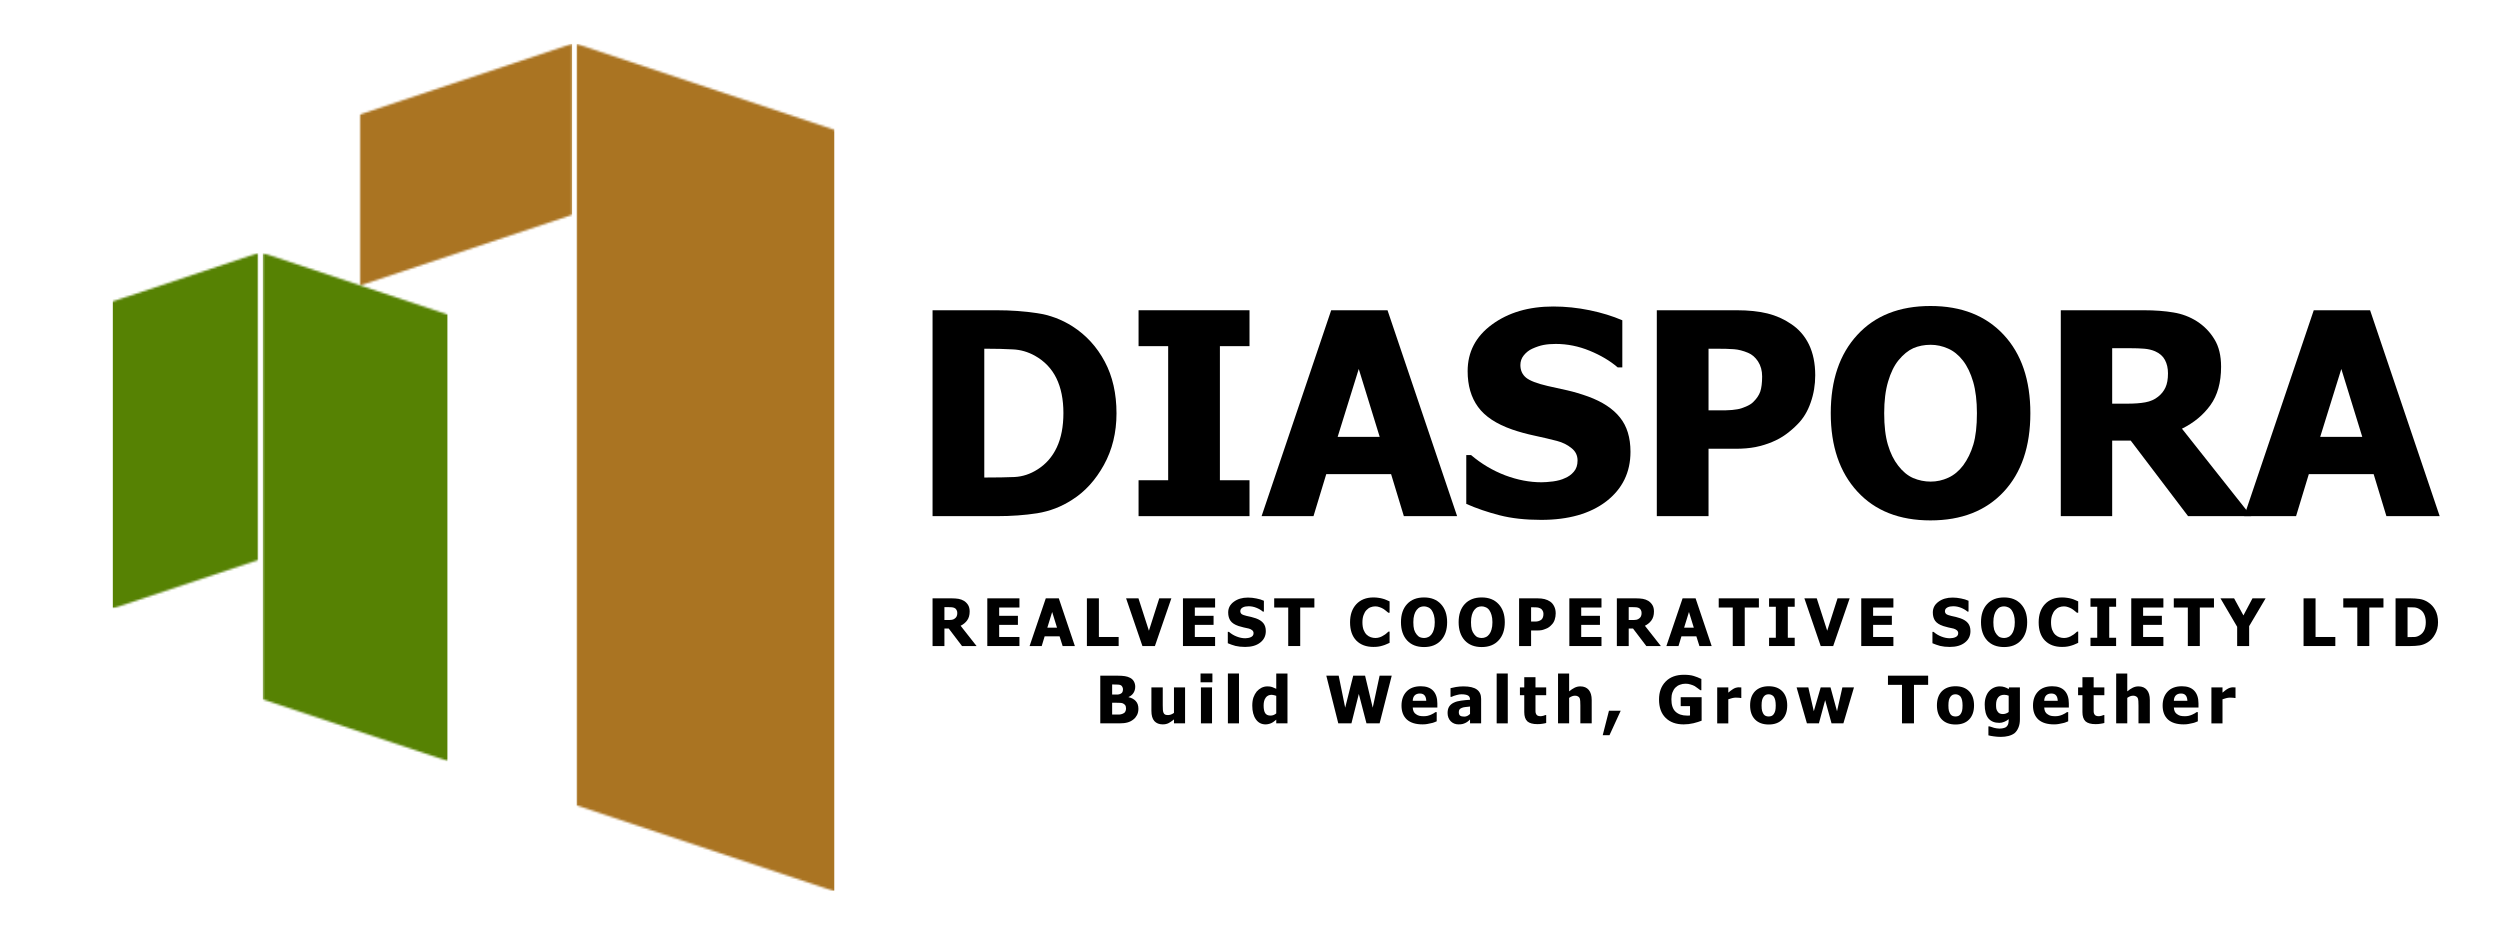<svg xmlns="http://www.w3.org/2000/svg" width="1201" height="449" viewBox="0 0 1201 449" fill="none"><mask id="mask0_1918_10016" style="mask-type:luminance" maskUnits="userSpaceOnUse" x="173" y="21" width="104" height="117"><path d="M173.02 21H276.848V137.806H173.02V21Z" fill="white"></path></mask><g mask="url(#mask0_1918_10016)"><mask id="mask1_1918_10016" style="mask-type:luminance" maskUnits="userSpaceOnUse" x="171" y="21" width="104" height="117"><path d="M171.023 55.627V137.809L274.851 103.196V21.014L171.023 55.627Z" fill="white"></path></mask><g mask="url(#mask1_1918_10016)"><path d="M171.023 137.808V21.002H274.851V137.808H171.023Z" fill="#AA7422"></path></g></g><mask id="mask2_1918_10016" style="mask-type:luminance" maskUnits="userSpaceOnUse" x="276" y="21" width="125" height="408"><path d="M276.82 21.031H400.997V428.476H276.82V21.031Z" fill="white"></path></mask><g mask="url(#mask2_1918_10016)"><mask id="mask3_1918_10016" style="mask-type:luminance" maskUnits="userSpaceOnUse" x="276" y="21" width="125" height="408"><path d="M400.997 62.429V428.204L276.82 386.815V21.029L400.997 62.429Z" fill="white"></path></mask><g mask="url(#mask3_1918_10016)"><path d="M400.997 21.029V427.988H276.82V21.029H400.997Z" fill="#AA7422"></path></g></g><mask id="mask4_1918_10016" style="mask-type:luminance" maskUnits="userSpaceOnUse" x="126" y="121" width="90" height="245"><path d="M126.16 121.498H215.248V365.799H126.16V121.498Z" fill="white"></path></mask><g mask="url(#mask4_1918_10016)"><mask id="mask5_1918_10016" style="mask-type:luminance" maskUnits="userSpaceOnUse" x="126" y="121" width="90" height="245"><path d="M215.248 151.194V365.647L126.16 335.951V121.498L215.248 151.194Z" fill="white"></path></mask><g mask="url(#mask5_1918_10016)"><path d="M215.248 121.498V365.799H126.16V121.498H215.248Z" fill="#568203"></path></g></g><mask id="mask6_1918_10016" style="mask-type:luminance" maskUnits="userSpaceOnUse" x="54" y="121" width="71" height="172"><path d="M54 121.266H124.188V292.342H54V121.266Z" fill="white"></path></mask><g mask="url(#mask6_1918_10016)"><mask id="mask7_1918_10016" style="mask-type:luminance" maskUnits="userSpaceOnUse" x="54" y="121" width="71" height="172"><path d="M54 144.869V292.344L124.188 268.948V121.473L54 144.869Z" fill="white"></path></mask><g mask="url(#mask7_1918_10016)"><path d="M54 292.344V121.549H124.188V292.344H54Z" fill="#568203"></path></g></g><path d="M536.367 198.583C536.367 207.8 534.344 216.056 530.318 223.352C526.272 230.668 521.183 236.247 515.032 240.11C509.902 243.441 504.323 245.587 498.274 246.568C492.225 247.508 485.787 247.958 478.982 247.958H448V149.045H478.737C485.644 149.045 492.143 149.515 498.192 150.435C504.282 151.313 509.984 153.439 515.277 156.811C521.817 161.021 526.967 166.661 530.727 173.732C534.487 180.762 536.367 189.06 536.367 198.583ZM510.863 198.42C510.863 191.88 509.739 186.321 507.511 181.743C505.263 177.125 501.809 173.487 497.129 170.871C493.798 169.032 490.283 168.01 486.584 167.847C482.865 167.642 478.45 167.52 473.341 167.52H472.851V229.401H473.341C478.9 229.401 483.58 229.32 487.402 229.156C491.264 228.952 494.922 227.746 498.356 225.559C502.443 223.005 505.549 219.469 507.675 214.932C509.8 210.416 510.863 204.918 510.863 198.42Z" fill="black"></path><path d="M600.263 247.958H546.965V230.709H561.189V166.293H546.965V149.045H600.263V166.293H586.039V230.709H600.263V247.958Z" fill="black"></path><path d="M606.07 247.958L639.504 149.045H666.562L699.997 247.958H674.41L668.279 227.766H637.134L631.003 247.958H606.07ZM662.802 209.864L652.747 177.247L642.611 209.864H662.802Z" fill="black"></path><path d="M740.367 249.75C732.785 249.75 726.143 249.014 720.421 247.543C714.698 246.071 709.344 244.252 704.398 242.066V218.605H706.687C711.633 222.814 717.09 226.043 723.037 228.332C729.024 230.58 734.849 231.684 740.53 231.684C741.94 231.684 743.8 231.561 746.089 231.275C748.419 230.948 750.299 230.437 751.729 229.722C753.466 229.027 754.917 227.985 756.062 226.616C757.247 225.267 757.86 223.468 757.86 221.22C757.86 218.768 756.879 216.786 754.917 215.253C752.996 213.679 750.687 212.535 747.969 211.82C744.638 210.961 741.041 210.103 737.179 209.285C733.357 208.468 729.781 207.487 726.47 206.343C718.827 203.686 713.35 200.048 710.039 195.47C706.708 190.893 705.052 185.17 705.052 178.304C705.052 169.107 708.935 161.628 716.742 155.905C724.59 150.142 734.399 147.24 746.171 147.24C752.056 147.24 757.881 147.853 763.664 149.039C769.489 150.244 774.72 151.859 779.36 153.862V176.505H777.152C773.494 173.358 768.998 170.681 763.664 168.494C758.371 166.328 752.956 165.224 747.397 165.224C745.21 165.224 743.248 165.388 741.511 165.715C739.815 166.042 738.016 166.655 736.116 167.513C734.522 168.229 733.173 169.291 732.029 170.701C730.925 172.071 730.394 173.624 730.394 175.361C730.394 177.875 731.293 179.898 733.091 181.41C734.89 182.882 738.343 184.23 743.473 185.416C746.784 186.131 749.972 186.846 753.037 187.541C756.144 188.256 759.434 189.237 762.929 190.484C769.795 192.998 774.884 196.349 778.215 200.539C781.587 204.687 783.283 210.185 783.283 217.051C783.283 226.922 779.4 234.852 771.675 240.839C763.93 246.786 753.487 249.75 740.367 249.75Z" fill="black"></path><path d="M872.035 180.272C872.035 184.911 871.3 189.305 869.828 193.433C868.398 197.582 866.313 201.035 863.534 203.815C861.837 205.572 859.978 207.166 857.975 208.638C855.952 210.109 853.745 211.335 851.354 212.316C848.901 213.359 846.224 214.176 843.342 214.769C840.502 215.321 837.314 215.586 833.778 215.586H820.78V247.958H795.93V149.045H834.35C840.073 149.045 844.998 149.576 849.146 150.598C853.275 151.64 857.014 153.296 860.346 155.585C864.106 158.037 866.987 161.348 869.011 165.476C871.013 169.624 872.035 174.55 872.035 180.272ZM846.53 180.844C846.53 178.065 845.877 175.674 844.569 173.65C843.261 171.648 841.646 170.258 839.746 169.481C837.395 168.5 835.168 167.928 833.042 167.765C830.917 167.601 827.995 167.52 824.296 167.52H820.78V197.112H822.497C824.827 197.112 827.034 197.112 829.119 197.112C831.244 197.071 833.063 196.907 834.596 196.621C835.904 196.417 837.293 195.967 838.765 195.313C840.277 194.659 841.421 193.964 842.198 193.188C843.874 191.553 845.018 189.877 845.631 188.12C846.224 186.321 846.53 183.91 846.53 180.844Z" fill="black"></path><path d="M975.384 198.5C975.384 214.522 971.093 227.111 962.55 236.267C953.987 245.422 942.277 250 927.399 250C912.46 250 900.75 245.381 892.248 236.103C883.747 226.845 879.496 214.318 879.496 198.5C879.496 182.641 883.747 170.114 892.248 160.897C900.75 151.639 912.46 147 927.399 147C942.277 147 953.987 151.619 962.55 160.815C971.093 169.971 975.384 182.539 975.384 198.5ZM949.716 198.5C949.716 192.614 949.103 187.607 947.918 183.459C946.712 179.331 945.077 175.918 943.013 173.24C940.887 170.522 938.476 168.581 935.819 167.437C933.142 166.251 930.363 165.638 927.481 165.638C924.416 165.638 921.636 166.19 919.143 167.273C916.691 168.377 914.32 170.298 912.031 173.077C909.946 175.652 908.291 179.044 907.045 183.295C905.777 187.546 905.164 192.614 905.164 198.5C905.164 204.611 905.757 209.679 906.963 213.705C908.148 217.69 909.783 221.021 911.868 223.678C913.993 226.457 916.384 228.46 919.061 229.645C921.779 230.79 924.579 231.362 927.481 231.362C930.424 231.362 933.244 230.749 935.983 229.482C938.701 228.235 941.071 226.273 943.095 223.596C945.22 220.714 946.855 217.363 947.999 213.541C949.144 209.679 949.716 204.672 949.716 198.5Z" fill="black"></path><path d="M1081.48 247.958H1051.15L1023.6 211.662H1014.69V247.958H990.004V149.045H1029.81C1035.31 149.045 1040.07 149.413 1044.12 150.108C1048.21 150.762 1051.97 152.192 1055.4 154.358C1058.94 156.647 1061.74 159.549 1063.82 163.023C1065.95 166.457 1067.01 170.851 1067.01 176.185C1067.01 183.767 1065.29 189.918 1061.86 194.659C1058.47 199.36 1053.93 203.12 1048.21 205.94L1081.48 247.958ZM1041.5 179.373C1041.5 176.879 1041.01 174.713 1040.03 172.915C1039.09 171.116 1037.52 169.727 1035.29 168.746C1033.76 168.092 1032.04 167.683 1030.14 167.52C1028.22 167.356 1025.85 167.274 1023.03 167.274H1014.69V193.923H1021.8C1025.28 193.923 1028.22 193.719 1030.63 193.27C1033.02 192.84 1035.07 191.941 1036.76 190.572C1038.34 189.325 1039.5 187.854 1040.28 186.158C1041.1 184.421 1041.5 182.152 1041.5 179.373Z" fill="black"></path><path d="M1078.09 247.958L1111.53 149.045H1138.59L1172.02 247.958H1146.43L1140.3 227.766H1109.16L1103.03 247.958H1078.09ZM1134.83 209.864L1124.77 177.247L1114.63 209.864H1134.83Z" fill="black"></path><path d="M469.137 310.357H462.153L455.781 301.964H453.698V310.357H448V287.443H457.19C458.446 287.443 459.549 287.535 460.499 287.688C461.433 287.857 462.306 288.179 463.133 288.669C463.945 289.205 464.604 289.879 465.094 290.691C465.584 291.518 465.829 292.529 465.829 293.754C465.829 295.515 465.415 296.94 464.604 298.043C463.822 299.115 462.781 299.973 461.479 300.616L469.137 310.357ZM459.886 294.489C459.886 293.922 459.763 293.432 459.518 293.019C459.304 292.575 458.967 292.253 458.477 292.038C458.109 291.885 457.696 291.778 457.251 291.732C456.792 291.701 456.241 291.671 455.597 291.671H453.698V297.859H455.352C456.118 297.859 456.792 297.828 457.374 297.736C457.941 297.614 458.416 297.399 458.783 297.062C459.151 296.787 459.411 296.45 459.58 296.082C459.779 295.684 459.886 295.148 459.886 294.489Z" fill="black"></path><path d="M474.301 310.357V287.443H489.74V291.855H479.999V295.837H489.005V300.187H479.999V306.007H489.74V310.357H474.301Z" fill="black"></path><path d="M494.617 310.357L502.398 287.443H508.647L516.367 310.357H510.486L509.015 305.701H501.847L500.438 310.357H494.617ZM507.79 301.535L505.462 293.999L503.133 301.535H507.79Z" fill="black"></path><path d="M537.4 310.357H522.145V287.443H527.904V306.007H537.4V310.357Z" fill="black"></path><path d="M562.723 287.443L554.819 310.357H548.815L540.973 287.443H546.916L551.94 303.005L556.902 287.443H562.723Z" fill="black"></path><path d="M568.293 310.357V287.443H583.732V291.855H573.991V295.837H582.997V300.187H573.991V306.007H583.732V310.357H568.293Z" fill="black"></path><path d="M598.168 310.785C596.407 310.785 594.86 310.616 593.512 310.295C592.195 309.927 590.969 309.498 589.836 309.008V303.555H590.387C591.521 304.536 592.792 305.301 594.186 305.822C595.564 306.358 596.912 306.619 598.23 306.619C598.551 306.619 598.98 306.588 599.516 306.496C600.037 306.419 600.466 306.297 600.803 306.128C601.201 305.975 601.538 305.746 601.783 305.455C602.059 305.133 602.212 304.704 602.212 304.168C602.212 303.601 601.982 303.126 601.538 302.759C601.079 302.391 600.558 302.131 599.945 301.962C599.164 301.763 598.322 301.579 597.433 301.411C596.529 301.212 595.718 300.982 594.982 300.737C593.175 300.124 591.888 299.297 591.123 298.225C590.387 297.168 590.02 295.835 590.02 294.243C590.02 292.129 590.908 290.413 592.716 289.096C594.508 287.748 596.775 287.074 599.516 287.074C600.864 287.074 602.212 287.227 603.56 287.503C604.908 287.748 606.103 288.116 607.175 288.606V293.814H606.685C605.827 293.078 604.785 292.466 603.56 291.976C602.335 291.485 601.079 291.24 599.823 291.24C599.286 291.24 598.812 291.286 598.413 291.363C598.046 291.409 597.632 291.531 597.188 291.731C596.82 291.899 596.483 292.144 596.208 292.466C595.963 292.803 595.84 293.17 595.84 293.569C595.84 294.151 596.039 294.61 596.453 294.978C596.897 295.315 597.709 295.621 598.904 295.897C599.669 296.065 600.405 296.234 601.109 296.387C601.844 296.555 602.595 296.785 603.376 297.061C604.969 297.643 606.148 298.409 606.93 299.389C607.695 300.339 608.094 301.595 608.094 303.188C608.094 305.485 607.19 307.323 605.398 308.702C603.636 310.096 601.232 310.785 598.168 310.785Z" fill="black"></path><path d="M618.864 310.357V291.855H612.125V287.443H631.424V291.855H624.624V310.357H618.864Z" fill="black"></path><path d="M659.778 310.782C656.347 310.782 653.606 309.771 651.569 307.718C649.562 305.635 648.566 302.725 648.566 298.957C648.566 295.327 649.562 292.432 651.569 290.257C653.606 288.097 656.347 287.01 659.778 287.01C660.667 287.01 661.494 287.071 662.229 287.194C662.964 287.285 663.654 287.423 664.312 287.622C664.833 287.745 665.415 287.959 666.028 288.235C666.64 288.48 667.146 288.71 667.559 288.909V294.362H666.947C666.656 294.117 666.303 293.841 665.905 293.504C665.492 293.137 665.017 292.8 664.496 292.463C663.96 292.141 663.363 291.881 662.719 291.666C662.061 291.421 661.387 291.299 660.697 291.299C659.87 291.299 659.12 291.452 658.431 291.727C657.726 291.972 657.083 292.432 656.47 293.075C655.888 293.657 655.428 294.454 655.061 295.465C654.693 296.445 654.509 297.609 654.509 298.957C654.509 300.397 654.693 301.591 655.061 302.572C655.428 303.521 655.919 304.287 656.531 304.9C657.144 305.482 657.818 305.88 658.553 306.125C659.288 306.37 660.023 306.493 660.759 306.493C661.494 306.493 662.198 306.37 662.903 306.125C663.592 305.88 664.159 305.605 664.619 305.268C665.139 304.992 665.599 304.685 665.966 304.349C666.365 304.027 666.717 303.721 667.008 303.43H667.559V308.821C667.1 309.036 666.594 309.25 666.028 309.495C665.492 309.74 664.94 309.955 664.373 310.108C663.638 310.353 662.964 310.506 662.352 310.598C661.739 310.72 660.881 310.782 659.778 310.782Z" fill="black"></path><path d="M695.202 298.896C695.202 302.618 694.191 305.543 692.2 307.657C690.24 309.786 687.544 310.843 684.113 310.843C680.636 310.843 677.925 309.786 675.964 307.657C674.004 305.497 673.023 302.572 673.023 298.896C673.023 295.22 674.004 292.325 675.964 290.196C677.925 288.082 680.636 287.01 684.113 287.01C687.544 287.01 690.24 288.082 692.2 290.196C694.191 292.325 695.202 295.22 695.202 298.896ZM689.259 298.896C689.259 297.548 689.106 296.414 688.831 295.465C688.539 294.484 688.172 293.688 687.728 293.075C687.238 292.432 686.656 291.972 686.012 291.727C685.4 291.452 684.756 291.299 684.113 291.299C683.408 291.299 682.78 291.421 682.214 291.666C681.632 291.911 681.08 292.371 680.559 293.014C680.069 293.627 679.671 294.423 679.395 295.403C679.104 296.384 678.966 297.548 678.966 298.896C678.966 300.335 679.089 301.515 679.334 302.449C679.61 303.353 680.008 304.103 680.498 304.716C680.988 305.375 681.54 305.85 682.152 306.125C682.796 306.37 683.454 306.493 684.113 306.493C684.802 306.493 685.461 306.355 686.073 306.064C686.717 305.788 687.268 305.329 687.728 304.716C688.218 304.073 688.585 303.292 688.831 302.388C689.106 301.5 689.259 300.335 689.259 298.896Z" fill="black"></path><path d="M722.905 298.896C722.905 302.618 721.895 305.543 719.903 307.657C717.943 309.786 715.247 310.843 711.816 310.843C708.339 310.843 705.628 309.786 703.667 307.657C701.707 305.497 700.727 302.572 700.727 298.896C700.727 295.22 701.707 292.325 703.667 290.196C705.628 288.082 708.339 287.01 711.816 287.01C715.247 287.01 717.943 288.082 719.903 290.196C721.895 292.325 722.905 295.22 722.905 298.896ZM716.963 298.896C716.963 297.548 716.809 296.414 716.534 295.465C716.243 294.484 715.875 293.688 715.431 293.075C714.941 292.432 714.359 291.972 713.715 291.727C713.103 291.452 712.459 291.299 711.816 291.299C711.111 291.299 710.483 291.421 709.917 291.666C709.335 291.911 708.783 292.371 708.262 293.014C707.772 293.627 707.374 294.423 707.098 295.403C706.807 296.384 706.67 297.548 706.67 298.896C706.67 300.335 706.792 301.515 707.037 302.449C707.313 303.353 707.711 304.103 708.201 304.716C708.691 305.375 709.243 305.85 709.855 306.125C710.499 306.37 711.157 306.493 711.816 306.493C712.505 306.493 713.164 306.355 713.777 306.064C714.42 305.788 714.971 305.329 715.431 304.716C715.921 304.073 716.289 303.292 716.534 302.388C716.809 301.5 716.963 300.335 716.963 298.896Z" fill="black"></path><path d="M747.357 294.673C747.357 295.745 747.189 296.756 746.867 297.736C746.53 298.717 746.04 299.513 745.397 300.126C745.029 300.539 744.6 300.922 744.11 301.29C743.651 301.627 743.145 301.887 742.578 302.086C741.996 302.331 741.384 302.546 740.74 302.699C740.082 302.822 739.347 302.883 738.535 302.883H735.533V310.357H729.773V287.443H738.657C739.959 287.443 741.077 287.566 742.027 287.811C743.007 288.056 743.88 288.454 744.661 288.975C745.519 289.557 746.163 290.323 746.622 291.303C747.112 292.253 747.357 293.371 747.357 294.673ZM741.476 294.857C741.476 294.213 741.307 293.662 740.985 293.203C740.694 292.712 740.327 292.391 739.883 292.222C739.347 291.977 738.841 291.839 738.351 291.793C737.861 291.763 737.187 291.732 736.329 291.732H735.533V298.594H735.9C736.421 298.594 736.942 298.594 737.432 298.594C737.922 298.594 738.351 298.563 738.719 298.472C738.994 298.441 739.301 298.334 739.638 298.165C740.005 298.012 740.281 297.844 740.495 297.675C740.863 297.307 741.108 296.925 741.23 296.511C741.384 296.113 741.476 295.561 741.476 294.857Z" fill="black"></path><path d="M753.914 310.357V287.443H769.354V291.855H759.612V295.837H768.618V300.187H759.612V306.007H769.354V310.357H753.914Z" fill="black"></path><path d="M797.872 310.357H790.887L784.515 301.964H782.432V310.357H776.734V287.443H785.925C787.181 287.443 788.283 287.535 789.233 287.688C790.167 287.857 791.04 288.179 791.867 288.669C792.679 289.205 793.338 289.879 793.828 290.691C794.318 291.518 794.563 292.529 794.563 293.754C794.563 295.515 794.15 296.94 793.338 298.043C792.557 299.115 791.515 299.973 790.213 300.616L797.872 310.357ZM788.62 294.489C788.62 293.922 788.498 293.432 788.253 293.019C788.038 292.575 787.701 292.253 787.211 292.038C786.844 291.885 786.43 291.778 785.986 291.732C785.526 291.701 784.975 291.671 784.332 291.671H782.432V297.859H784.086C784.852 297.859 785.526 297.828 786.108 297.736C786.675 297.614 787.15 297.399 787.517 297.062C787.885 296.787 788.145 296.45 788.314 296.082C788.513 295.684 788.62 295.148 788.62 294.489Z" fill="black"></path><path d="M800.531 310.357L808.312 287.443H814.562L822.281 310.357H816.4L814.929 305.701H807.761L806.352 310.357H800.531ZM813.704 301.535L811.376 293.999L809.047 301.535H813.704Z" fill="black"></path><path d="M832.411 310.357V291.855H825.672V287.443H844.971V291.855H838.17V310.357H832.411Z" fill="black"></path><path d="M862.174 310.357H849.859V306.375H853.107V291.487H849.859V287.443H862.174V291.487H858.866V306.375H862.174V310.357Z" fill="black"></path><path d="M888.574 287.443L880.671 310.357H874.666L866.824 287.443H872.767L877.791 303.005L882.754 287.443H888.574Z" fill="black"></path><path d="M894.145 310.357V287.443H909.584V291.855H899.842V295.837H908.849V300.187H899.842V306.007H909.584V310.357H894.145Z" fill="black"></path><path d="M936.676 310.785C934.915 310.785 933.368 310.616 932.02 310.295C930.703 309.927 929.477 309.498 928.344 309.008V303.555H928.895C930.029 304.536 931.3 305.301 932.694 305.822C934.072 306.358 935.42 306.619 936.737 306.619C937.059 306.619 937.488 306.588 938.024 306.496C938.545 306.419 938.974 306.297 939.311 306.128C939.709 305.975 940.046 305.746 940.291 305.455C940.567 305.133 940.72 304.704 940.72 304.168C940.72 303.601 940.49 303.126 940.046 302.759C939.586 302.391 939.066 302.131 938.453 301.962C937.672 301.763 936.829 301.579 935.941 301.411C935.037 301.212 934.225 300.982 933.49 300.737C931.683 300.124 930.396 299.297 929.63 298.225C928.895 297.168 928.528 295.835 928.528 294.243C928.528 292.129 929.416 290.413 931.223 289.096C933.015 287.748 935.282 287.074 938.024 287.074C939.372 287.074 940.72 287.227 942.068 287.503C943.416 287.748 944.61 288.116 945.683 288.606V293.814H945.192C944.335 293.078 943.293 292.466 942.068 291.976C940.842 291.485 939.586 291.24 938.33 291.24C937.794 291.24 937.319 291.286 936.921 291.363C936.554 291.409 936.14 291.531 935.696 291.731C935.328 291.899 934.991 292.144 934.716 292.466C934.471 292.803 934.348 293.17 934.348 293.569C934.348 294.151 934.547 294.61 934.961 294.978C935.405 295.315 936.217 295.621 937.411 295.897C938.177 296.065 938.912 296.234 939.617 296.387C940.352 296.555 941.103 296.785 941.884 297.061C943.477 297.643 944.656 298.409 945.437 299.389C946.203 300.339 946.602 301.595 946.602 303.188C946.602 305.485 945.698 307.323 943.906 308.702C942.144 310.096 939.74 310.785 936.676 310.785Z" fill="black"></path><path d="M973.851 298.896C973.851 302.618 972.84 305.543 970.849 307.657C968.888 309.786 966.192 310.843 962.761 310.843C959.284 310.843 956.573 309.786 954.613 307.657C952.652 305.497 951.672 302.572 951.672 298.896C951.672 295.22 952.652 292.325 954.613 290.196C956.573 288.082 959.284 287.01 962.761 287.01C966.192 287.01 968.888 288.082 970.849 290.196C972.84 292.325 973.851 295.22 973.851 298.896ZM967.908 298.896C967.908 297.548 967.755 296.414 967.479 295.465C967.188 294.484 966.82 293.688 966.376 293.075C965.886 292.432 965.304 291.972 964.661 291.727C964.048 291.452 963.405 291.299 962.761 291.299C962.057 291.299 961.429 291.421 960.862 291.666C960.28 291.911 959.729 292.371 959.208 293.014C958.718 293.627 958.319 294.423 958.044 295.403C957.753 296.384 957.615 297.548 957.615 298.896C957.615 300.335 957.737 301.515 957.982 302.449C958.258 303.353 958.656 304.103 959.147 304.716C959.637 305.375 960.188 305.85 960.801 306.125C961.444 306.37 962.103 306.493 962.761 306.493C963.451 306.493 964.109 306.355 964.722 306.064C965.365 305.788 965.917 305.329 966.376 304.716C966.866 304.073 967.234 303.292 967.479 302.388C967.755 301.5 967.908 300.335 967.908 298.896Z" fill="black"></path><path d="M990.587 310.782C987.156 310.782 984.414 309.771 982.377 307.718C980.371 305.635 979.375 302.725 979.375 298.957C979.375 295.327 980.371 292.432 982.377 290.257C984.414 288.097 987.156 287.01 990.587 287.01C991.475 287.01 992.302 287.071 993.038 287.194C993.773 287.285 994.462 287.423 995.121 287.622C995.642 287.745 996.224 287.959 996.836 288.235C997.449 288.48 997.954 288.71 998.368 288.909V294.362H997.755C997.464 294.117 997.112 293.841 996.714 293.504C996.3 293.137 995.825 292.8 995.305 292.463C994.769 292.141 994.171 291.881 993.528 291.666C992.869 291.421 992.195 291.299 991.506 291.299C990.679 291.299 989.928 291.452 989.239 291.727C988.535 291.972 987.891 292.432 987.279 293.075C986.696 293.657 986.237 294.454 985.869 295.465C985.502 296.445 985.318 297.609 985.318 298.957C985.318 300.397 985.502 301.591 985.869 302.572C986.237 303.521 986.727 304.287 987.34 304.9C987.952 305.482 988.626 305.88 989.362 306.125C990.097 306.37 990.832 306.493 991.567 306.493C992.302 306.493 993.007 306.37 993.712 306.125C994.401 305.88 994.968 305.605 995.427 305.268C995.948 304.992 996.407 304.685 996.775 304.349C997.173 304.027 997.526 303.721 997.817 303.43H998.368V308.821C997.908 309.036 997.403 309.25 996.836 309.495C996.3 309.74 995.749 309.955 995.182 310.108C994.447 310.353 993.773 310.506 993.16 310.598C992.548 310.72 991.69 310.782 990.587 310.782Z" fill="black"></path><path d="M1016.58 310.357H1004.27V306.375H1007.51V291.487H1004.27V287.443H1016.58V291.487H1013.27V306.375H1016.58V310.357Z" fill="black"></path><path d="M1023.86 310.357V287.443H1039.29V291.855H1029.55V295.837H1038.56V300.187H1029.55V306.007H1039.29V310.357H1023.86Z" fill="black"></path><path d="M1051.03 310.357V291.855H1044.29V287.443H1063.59V291.855H1056.79V310.357H1051.03Z" fill="black"></path><path d="M1088.4 287.443L1080.49 300.8V310.357H1074.73V301.106L1066.71 287.443H1073.26L1077.74 295.653L1082.09 287.443H1088.4Z" fill="black"></path><path d="M1121.89 310.357H1106.63V287.443H1112.39V306.007H1121.89V310.357Z" fill="black"></path><path d="M1132.45 310.357V291.855H1125.71V287.443H1145.01V291.855H1138.21V310.357H1132.45Z" fill="black"></path><path d="M1171.23 298.962C1171.23 301.091 1170.76 302.99 1169.82 304.66C1168.92 306.344 1167.75 307.631 1166.33 308.519C1165.13 309.301 1163.83 309.806 1162.41 310.051C1161.01 310.266 1159.54 310.357 1158 310.357H1150.83V287.443H1157.94C1159.53 287.443 1161.01 287.551 1162.41 287.75C1163.83 287.964 1165.16 288.47 1166.39 289.281C1167.89 290.231 1169.09 291.518 1169.94 293.141C1170.8 294.78 1171.23 296.725 1171.23 298.962ZM1165.35 298.9C1165.35 297.399 1165.07 296.113 1164.55 295.041C1164.06 293.938 1163.27 293.111 1162.16 292.529C1161.38 292.084 1160.57 291.839 1159.71 291.793C1158.85 291.763 1157.83 291.732 1156.65 291.732H1156.59V306.069H1156.65C1157.95 306.069 1159.04 306.053 1159.9 306.007C1160.78 305.977 1161.64 305.686 1162.47 305.15C1163.4 304.583 1164.12 303.787 1164.61 302.76C1165.1 301.703 1165.35 300.417 1165.35 298.9Z" fill="black"></path><path d="M546.893 340.519C546.893 341.622 546.664 342.633 546.219 343.522C545.76 344.379 545.193 345.084 544.504 345.605C543.646 346.309 542.681 346.799 541.624 347.075C540.598 347.366 539.296 347.504 537.703 347.504H528.574V324.59H536.662C538.331 324.59 539.602 324.682 540.46 324.835C541.318 324.957 542.13 325.233 542.911 325.631C543.723 326.045 544.335 326.642 544.749 327.408C545.147 328.143 545.362 328.986 545.362 329.92C545.362 331.023 545.071 332.034 544.504 332.922C543.922 333.78 543.156 334.423 542.176 334.822V334.944C543.6 335.235 544.749 335.848 545.607 336.782C546.464 337.686 546.893 338.926 546.893 340.519ZM539.48 331.084C539.48 330.717 539.373 330.349 539.174 329.981C539.005 329.583 538.714 329.292 538.316 329.124C537.948 328.97 537.489 328.879 536.968 328.879C536.478 328.848 535.712 328.817 534.701 328.817H534.272V333.657H535.007C535.988 333.657 536.662 333.657 537.029 333.657C537.427 333.627 537.856 333.504 538.316 333.29C538.76 333.091 539.066 332.8 539.235 332.432C539.388 332.034 539.48 331.574 539.48 331.084ZM540.95 340.397C540.95 339.662 540.797 339.11 540.521 338.743C540.23 338.344 539.802 338.038 539.235 337.824C538.867 337.701 538.377 337.64 537.764 337.64C537.152 337.609 536.325 337.579 535.314 337.579H534.272V343.276H534.578C536.08 343.276 537.121 343.276 537.703 343.276C538.27 343.246 538.837 343.093 539.419 342.848C539.939 342.648 540.338 342.327 540.583 341.867C540.828 341.423 540.95 340.933 540.95 340.397Z" fill="black"></path><path d="M569.307 347.502H563.977V345.603C563.028 346.384 562.17 346.981 561.404 347.38C560.623 347.778 559.688 347.992 558.586 347.992C556.87 347.992 555.522 347.471 554.542 346.399C553.592 345.296 553.133 343.673 553.133 341.498V330.225H558.586V338.802C558.586 339.706 558.601 340.441 558.647 341.008C558.678 341.544 558.785 342.019 558.953 342.417C559.106 342.784 559.351 343.076 559.688 343.275C560.056 343.443 560.546 343.52 561.159 343.52C561.526 343.52 561.971 343.443 562.507 343.275C563.028 343.076 563.518 342.815 563.977 342.478V330.225H569.307V347.502Z" fill="black"></path><path d="M582.256 347.504H576.926V330.227H582.256V347.504ZM582.44 327.776H576.742V323.549H582.44V327.776Z" fill="black"></path><path d="M595.209 347.504H589.879V323.549H595.209V347.504Z" fill="black"></path><path d="M618.504 347.504H613.112V345.728C612.775 346.019 612.392 346.325 611.948 346.647C611.488 346.984 611.09 347.229 610.723 347.382C610.309 347.581 609.88 347.719 609.436 347.811C609.022 347.933 608.532 347.995 607.966 347.995C606.005 347.995 604.443 347.183 603.309 345.544C602.16 343.92 601.594 341.73 601.594 338.988C601.594 337.487 601.778 336.17 602.145 335.067C602.543 333.964 603.079 333.015 603.738 332.188C604.381 331.452 605.147 330.87 606.005 330.411C606.893 329.967 607.858 329.737 608.885 329.737C609.773 329.737 610.508 329.844 611.09 330.043C611.657 330.258 612.331 330.533 613.112 330.901V323.549H618.504V347.504ZM613.112 342.726V334.271C612.867 334.148 612.515 334.056 612.071 333.964C611.611 333.842 611.243 333.781 610.968 333.781C609.65 333.781 608.67 334.255 608.027 335.19C607.368 336.093 607.047 337.334 607.047 338.927C607.047 340.643 607.307 341.898 607.843 342.664C608.364 343.4 609.206 343.767 610.355 343.767C610.845 343.767 611.305 343.691 611.764 343.522C612.254 343.323 612.699 343.063 613.112 342.726Z" fill="black"></path><path d="M668.587 324.59L662.766 347.504H656.456L652.78 333.351L649.226 347.504H642.915L637.156 324.59H643.099L646.224 339.968L650.084 324.59H655.782L659.458 339.968L662.766 324.59H668.587Z" fill="black"></path><path d="M683.394 347.991C680.117 347.991 677.605 347.225 675.858 345.663C674.143 344.07 673.285 341.849 673.285 338.985C673.285 336.166 674.082 333.93 675.675 332.245C677.298 330.53 679.596 329.672 682.537 329.672C685.14 329.672 687.132 330.392 688.48 331.816C689.827 333.256 690.501 335.293 690.501 337.943V339.904H678.677C678.707 340.685 678.876 341.359 679.167 341.925C679.443 342.462 679.841 342.875 680.331 343.151C680.775 343.488 681.311 343.733 681.924 343.886C682.537 344.009 683.211 344.07 683.946 344.07C684.589 344.07 685.202 344.009 685.784 343.886C686.396 343.733 686.948 343.549 687.438 343.335C687.882 343.135 688.296 342.936 688.663 342.722C689.062 342.477 689.368 342.278 689.582 342.109H690.195V346.52C689.736 346.689 689.337 346.857 688.97 347.011C688.602 347.179 688.081 347.317 687.438 347.44C686.856 347.593 686.274 347.715 685.661 347.807C685.049 347.93 684.283 347.991 683.394 347.991ZM685.171 336.656C685.125 335.523 684.865 334.665 684.375 334.083C683.884 333.47 683.119 333.164 682.108 333.164C681.036 333.164 680.208 333.47 679.596 334.083C679.014 334.696 678.707 335.554 678.677 336.656H685.171Z" fill="black"></path><path d="M706.205 342.97V339.417C705.301 339.509 704.566 339.585 703.999 339.662C703.417 339.708 702.866 339.83 702.345 340.029C701.855 340.198 701.457 340.443 701.181 340.765C700.936 341.101 700.813 341.546 700.813 342.112C700.813 342.94 701.028 343.506 701.487 343.828C701.932 344.119 702.59 344.257 703.448 344.257C703.892 344.257 704.367 344.165 704.857 343.95C705.347 343.705 705.791 343.384 706.205 342.97ZM706.205 345.666C705.837 346.003 705.5 346.279 705.225 346.524C704.934 346.769 704.551 347.014 704.061 347.259C703.57 347.504 703.08 347.688 702.59 347.81C702.131 347.933 701.503 347.994 700.691 347.994C699.175 347.994 697.903 347.489 696.892 346.462C695.912 345.406 695.422 344.104 695.422 342.541C695.422 341.285 695.667 340.259 696.157 339.478C696.678 338.666 697.413 338.038 698.363 337.579C699.343 337.088 700.507 336.767 701.855 336.598C703.203 336.399 704.643 336.261 706.205 336.169V336.047C706.205 335.113 705.853 334.454 705.163 334.086C704.459 333.719 703.417 333.535 702.039 333.535C701.38 333.535 700.63 333.657 699.772 333.903C698.914 334.117 698.087 334.393 697.321 334.76H696.831V330.594C697.352 330.441 698.21 330.257 699.404 330.043C700.584 329.844 701.794 329.736 703.019 329.736C705.991 329.736 708.166 330.257 709.513 331.268C710.861 332.248 711.535 333.749 711.535 335.741V347.504H706.205V345.666Z" fill="black"></path><path d="M724.33 347.504H719V323.549H724.33V347.504Z" fill="black"></path><path d="M738.566 347.875C736.36 347.875 734.736 347.43 733.725 346.527C732.745 345.592 732.255 344.107 732.255 342.054V333.967H730.172V330.23H732.255V325.328H737.647V330.23H742.793V333.967H737.647V340.094C737.647 340.706 737.647 341.242 737.647 341.687C737.647 342.146 737.723 342.544 737.892 342.912C738.045 343.28 738.29 343.571 738.627 343.77C738.994 343.984 739.515 344.076 740.22 344.076C740.495 344.076 740.863 344.015 741.323 343.892C741.813 343.77 742.15 343.647 742.364 343.525H742.793V347.323C742.211 347.492 741.598 347.599 740.955 347.691C740.296 347.813 739.5 347.875 738.566 347.875Z" fill="black"></path><path d="M764.655 347.504H759.202V338.927C759.202 338.238 759.172 337.548 759.141 336.844C759.095 336.155 758.988 335.649 758.835 335.312C758.62 334.945 758.345 334.684 757.977 334.516C757.64 334.317 757.196 334.209 756.629 334.209C756.17 334.209 755.725 334.301 755.281 334.454C754.822 334.623 754.332 334.883 753.811 335.251V347.504H748.48V323.549H753.811V332.126C754.699 331.391 755.557 330.824 756.384 330.411C757.242 329.967 758.176 329.737 759.202 329.737C760.948 329.737 762.296 330.319 763.246 331.452C764.18 332.555 764.655 334.179 764.655 336.293V347.504Z" fill="black"></path><path d="M778.584 341.439L773.193 353.203H769.945L772.947 341.439H778.584Z" fill="black"></path><path d="M817.46 346.218C816.433 346.632 815.131 347.046 813.538 347.444C811.945 347.811 810.368 347.995 808.821 347.995C805.175 347.995 802.296 346.954 800.182 344.871C798.053 342.787 796.996 339.847 796.996 336.048C796.996 332.464 798.053 329.584 800.182 327.409C802.296 325.25 805.221 324.162 808.943 324.162C810.858 324.162 812.405 324.346 813.6 324.714C814.825 325.081 816.066 325.571 817.337 326.184V331.576H816.847C816.556 331.33 816.142 331.024 815.621 330.656C815.131 330.258 814.641 329.906 814.151 329.615C813.569 329.293 812.895 329.033 812.129 328.818C811.394 328.573 810.598 328.451 809.74 328.451C808.759 328.451 807.856 328.619 807.044 328.941C806.217 329.232 805.512 329.676 804.9 330.289C804.287 330.902 803.797 331.698 803.429 332.678C803.092 333.628 802.939 334.7 802.939 335.926C802.939 338.621 803.582 340.612 804.9 341.868C806.248 343.14 808.086 343.768 810.414 343.768C810.613 343.768 810.858 343.768 811.149 343.768C811.425 343.768 811.67 343.752 811.884 343.707V339.234H807.412V334.945H817.46V346.218Z" fill="black"></path><path d="M836.525 335.318H836.096C835.882 335.242 835.575 335.196 835.177 335.196C834.763 335.165 834.335 335.135 833.89 335.135C833.308 335.135 832.726 335.226 832.114 335.38C831.501 335.548 830.888 335.732 830.276 335.931V347.511H824.945V330.233H830.276V332.745C830.521 332.5 830.858 332.224 831.317 331.887C831.761 331.52 832.175 331.244 832.543 331.03C832.91 330.785 833.339 330.585 833.829 330.417C834.35 330.264 834.871 330.172 835.361 330.172C835.514 330.172 835.698 330.203 835.912 330.233C836.157 330.233 836.356 330.233 836.525 330.233V335.318Z" fill="black"></path><path d="M858.579 338.862C858.579 341.726 857.798 343.978 856.251 345.601C854.688 347.24 852.513 348.052 849.695 348.052C846.877 348.052 844.671 347.24 843.078 345.601C841.516 343.978 840.75 341.726 840.75 338.862C840.75 336.013 841.516 333.761 843.078 332.123C844.671 330.499 846.877 329.672 849.695 329.672C852.513 329.672 854.688 330.499 856.251 332.123C857.798 333.761 858.579 336.013 858.579 338.862ZM853.065 338.923C853.065 337.912 852.973 337.055 852.82 336.35C852.651 335.661 852.421 335.109 852.146 334.696C851.809 334.298 851.441 334.007 851.043 333.838C850.629 333.639 850.185 333.532 849.695 333.532C849.205 333.532 848.745 333.624 848.347 333.777C847.98 333.945 847.627 334.236 847.306 334.635C846.969 335.048 846.708 335.6 846.509 336.289C846.341 336.993 846.264 337.866 846.264 338.923C846.264 339.995 846.341 340.853 846.509 341.497C846.708 342.109 846.938 342.63 847.183 343.028C847.459 343.442 847.826 343.748 848.286 343.947C848.73 344.116 849.205 344.192 849.695 344.192C850.139 344.192 850.583 344.116 851.043 343.947C851.487 343.748 851.839 343.457 852.085 343.089C852.406 342.645 852.651 342.109 852.82 341.497C852.973 340.884 853.065 340.026 853.065 338.923Z" fill="black"></path><path d="M890.652 330.225L885.567 347.502H879.869L876.806 336.351L873.804 347.502H868.045L863.082 330.225H868.719L871.353 341.682L874.662 330.225H879.379L882.504 341.682L885.077 330.225H890.652Z" fill="black"></path><path d="M913.716 347.504V329.001H906.977V324.59H926.276V329.001H919.475V347.504H913.716Z" fill="black"></path><path d="M948.329 338.862C948.329 341.726 947.548 343.978 946.001 345.601C944.438 347.24 942.263 348.052 939.445 348.052C936.627 348.052 934.421 347.24 932.828 345.601C931.266 343.978 930.5 341.726 930.5 338.862C930.5 336.013 931.266 333.761 932.828 332.123C934.421 330.499 936.627 329.672 939.445 329.672C942.263 329.672 944.438 330.499 946.001 332.123C947.548 333.761 948.329 336.013 948.329 338.862ZM942.815 338.923C942.815 337.912 942.723 337.055 942.57 336.35C942.401 335.661 942.171 335.109 941.896 334.696C941.559 334.298 941.191 334.007 940.793 333.838C940.379 333.639 939.935 333.532 939.445 333.532C938.955 333.532 938.495 333.624 938.097 333.777C937.73 333.945 937.377 334.236 937.056 334.635C936.719 335.048 936.458 335.6 936.259 336.289C936.091 336.993 936.014 337.866 936.014 338.923C936.014 339.995 936.091 340.853 936.259 341.497C936.458 342.109 936.688 342.63 936.933 343.028C937.209 343.442 937.576 343.748 938.036 343.947C938.48 344.116 938.955 344.192 939.445 344.192C939.889 344.192 940.333 344.116 940.793 343.947C941.237 343.748 941.589 343.457 941.835 343.089C942.156 342.645 942.401 342.109 942.57 341.497C942.723 340.884 942.815 340.026 942.815 338.923Z" fill="black"></path><path d="M964.971 342.051V334.209C964.726 334.086 964.389 333.994 963.991 333.903C963.578 333.826 963.195 333.78 962.827 333.78C961.51 333.78 960.53 334.209 959.886 335.067C959.228 335.894 958.906 337.058 958.906 338.559C958.906 339.294 958.937 339.937 959.028 340.458C959.151 340.994 959.35 341.438 959.641 341.806C959.886 342.22 960.208 342.526 960.621 342.725C961.02 342.94 961.556 343.031 962.214 343.031C962.705 343.031 963.164 342.955 963.624 342.786C964.114 342.633 964.558 342.388 964.971 342.051ZM970.363 345.543C970.363 347.136 970.118 348.484 969.628 349.587C969.168 350.69 968.556 351.563 967.79 352.222C966.963 352.834 965.982 353.278 964.849 353.569C963.746 353.845 962.521 353.998 961.173 353.998C960.024 353.998 958.921 353.906 957.864 353.753C956.838 353.631 955.965 353.462 955.23 353.263V348.974H955.843C956.118 349.051 956.455 349.158 956.823 349.281C957.19 349.403 957.558 349.526 957.926 349.648C958.324 349.725 958.737 349.801 959.151 349.893C959.595 349.97 960.039 350.016 960.499 350.016C961.387 350.016 962.153 349.909 962.766 349.71C963.378 349.541 963.823 349.281 964.114 348.913C964.435 348.546 964.665 348.117 964.788 347.626C964.91 347.136 964.971 346.524 964.971 345.788V345.482C964.359 346.018 963.639 346.447 962.827 346.769C962.046 347.106 961.249 347.259 960.438 347.259C958.186 347.259 956.455 346.554 955.23 345.115C954.035 343.644 953.453 341.423 953.453 338.436C953.453 337.088 953.637 335.894 954.005 334.822C954.372 333.719 954.878 332.8 955.536 332.065C956.18 331.329 956.961 330.763 957.864 330.349C958.753 329.951 959.702 329.736 960.683 329.736C961.54 329.736 962.306 329.859 963.011 330.104C963.7 330.318 964.359 330.625 964.971 331.023L965.155 330.226H970.363V345.543Z" fill="black"></path><path d="M986.762 347.991C983.484 347.991 980.972 347.225 979.226 345.663C977.51 344.07 976.652 341.849 976.652 338.985C976.652 336.166 977.449 333.93 979.042 332.245C980.665 330.53 982.963 329.672 985.904 329.672C988.508 329.672 990.499 330.392 991.847 331.816C993.195 333.256 993.869 335.293 993.869 337.943V339.904H982.044C982.075 340.685 982.243 341.359 982.534 341.925C982.81 342.462 983.208 342.875 983.698 343.151C984.142 343.488 984.678 343.733 985.291 343.886C985.904 344.009 986.578 344.07 987.313 344.07C987.956 344.07 988.569 344.009 989.151 343.886C989.764 343.733 990.315 343.549 990.805 343.335C991.249 343.135 991.663 342.936 992.031 342.722C992.429 342.477 992.735 342.278 992.95 342.109H993.562V346.52C993.103 346.689 992.704 346.857 992.337 347.011C991.969 347.179 991.448 347.317 990.805 347.44C990.223 347.593 989.641 347.715 989.028 347.807C988.416 347.93 987.65 347.991 986.762 347.991ZM988.538 336.656C988.492 335.523 988.232 334.665 987.742 334.083C987.252 333.47 986.486 333.164 985.475 333.164C984.403 333.164 983.576 333.47 982.963 334.083C982.381 334.696 982.075 335.554 982.044 336.656H988.538Z" fill="black"></path><path d="M1006.71 347.875C1004.5 347.875 1002.88 347.43 1001.87 346.527C1000.89 345.592 1000.4 344.107 1000.4 342.054V333.967H998.312V330.23H1000.4V325.328H1005.79V330.23H1010.93V333.967H1005.79V340.094C1005.79 340.706 1005.79 341.242 1005.79 341.687C1005.79 342.146 1005.86 342.544 1006.03 342.912C1006.19 343.28 1006.43 343.571 1006.77 343.77C1007.14 343.984 1007.66 344.076 1008.36 344.076C1008.64 344.076 1009 344.015 1009.46 343.892C1009.95 343.77 1010.29 343.647 1010.5 343.525H1010.93V347.323C1010.35 347.492 1009.74 347.599 1009.1 347.691C1008.44 347.813 1007.64 347.875 1006.71 347.875Z" fill="black"></path><path d="M1032.78 347.504H1027.33V338.927C1027.33 338.238 1027.3 337.548 1027.27 336.844C1027.22 336.155 1027.12 335.649 1026.96 335.312C1026.75 334.945 1026.47 334.684 1026.11 334.516C1025.77 334.317 1025.32 334.209 1024.76 334.209C1024.3 334.209 1023.85 334.301 1023.41 334.454C1022.95 334.623 1022.46 334.883 1021.94 335.251V347.504H1016.61V323.549H1021.94V332.126C1022.83 331.391 1023.69 330.824 1024.51 330.411C1025.37 329.967 1026.3 329.737 1027.33 329.737C1029.08 329.737 1030.43 330.319 1031.37 331.452C1032.31 332.555 1032.78 334.179 1032.78 336.293V347.504Z" fill="black"></path><path d="M1049.04 347.991C1045.76 347.991 1043.25 347.225 1041.5 345.663C1039.79 344.07 1038.93 341.849 1038.93 338.985C1038.93 336.166 1039.73 333.93 1041.32 332.245C1042.94 330.53 1045.24 329.672 1048.18 329.672C1050.78 329.672 1052.78 330.392 1054.12 331.816C1055.47 333.256 1056.15 335.293 1056.15 337.943V339.904H1044.32C1044.35 340.685 1044.52 341.359 1044.81 341.925C1045.09 342.462 1045.49 342.875 1045.98 343.151C1046.42 343.488 1046.96 343.733 1047.57 343.886C1048.18 344.009 1048.86 344.07 1049.59 344.07C1050.23 344.07 1050.85 344.009 1051.43 343.886C1052.04 343.733 1052.59 343.549 1053.08 343.335C1053.53 343.135 1053.94 342.936 1054.31 342.722C1054.71 342.477 1055.01 342.278 1055.23 342.109H1055.84V346.52C1055.38 346.689 1054.98 346.857 1054.61 347.011C1054.25 347.179 1053.73 347.317 1053.08 347.44C1052.5 347.593 1051.92 347.715 1051.31 347.807C1050.69 347.93 1049.93 347.991 1049.04 347.991ZM1050.82 336.656C1050.77 335.523 1050.51 334.665 1050.02 334.083C1049.53 333.47 1048.76 333.164 1047.75 333.164C1046.68 333.164 1045.85 333.47 1045.24 334.083C1044.66 334.696 1044.35 335.554 1044.32 336.656H1050.82Z" fill="black"></path><path d="M1073.94 335.318H1073.51C1073.29 335.242 1072.99 335.196 1072.59 335.196C1072.17 335.165 1071.74 335.135 1071.3 335.135C1070.72 335.135 1070.14 335.226 1069.52 335.38C1068.91 335.548 1068.3 335.732 1067.69 335.931V347.511H1062.36V330.233H1067.69V332.745C1067.93 332.5 1068.27 332.224 1068.73 331.887C1069.17 331.52 1069.59 331.244 1069.95 331.03C1070.32 330.785 1070.75 330.585 1071.24 330.417C1071.76 330.264 1072.28 330.172 1072.77 330.172C1072.92 330.172 1073.11 330.203 1073.32 330.233C1073.57 330.233 1073.77 330.233 1073.94 330.233V335.318Z" fill="black"></path></svg>